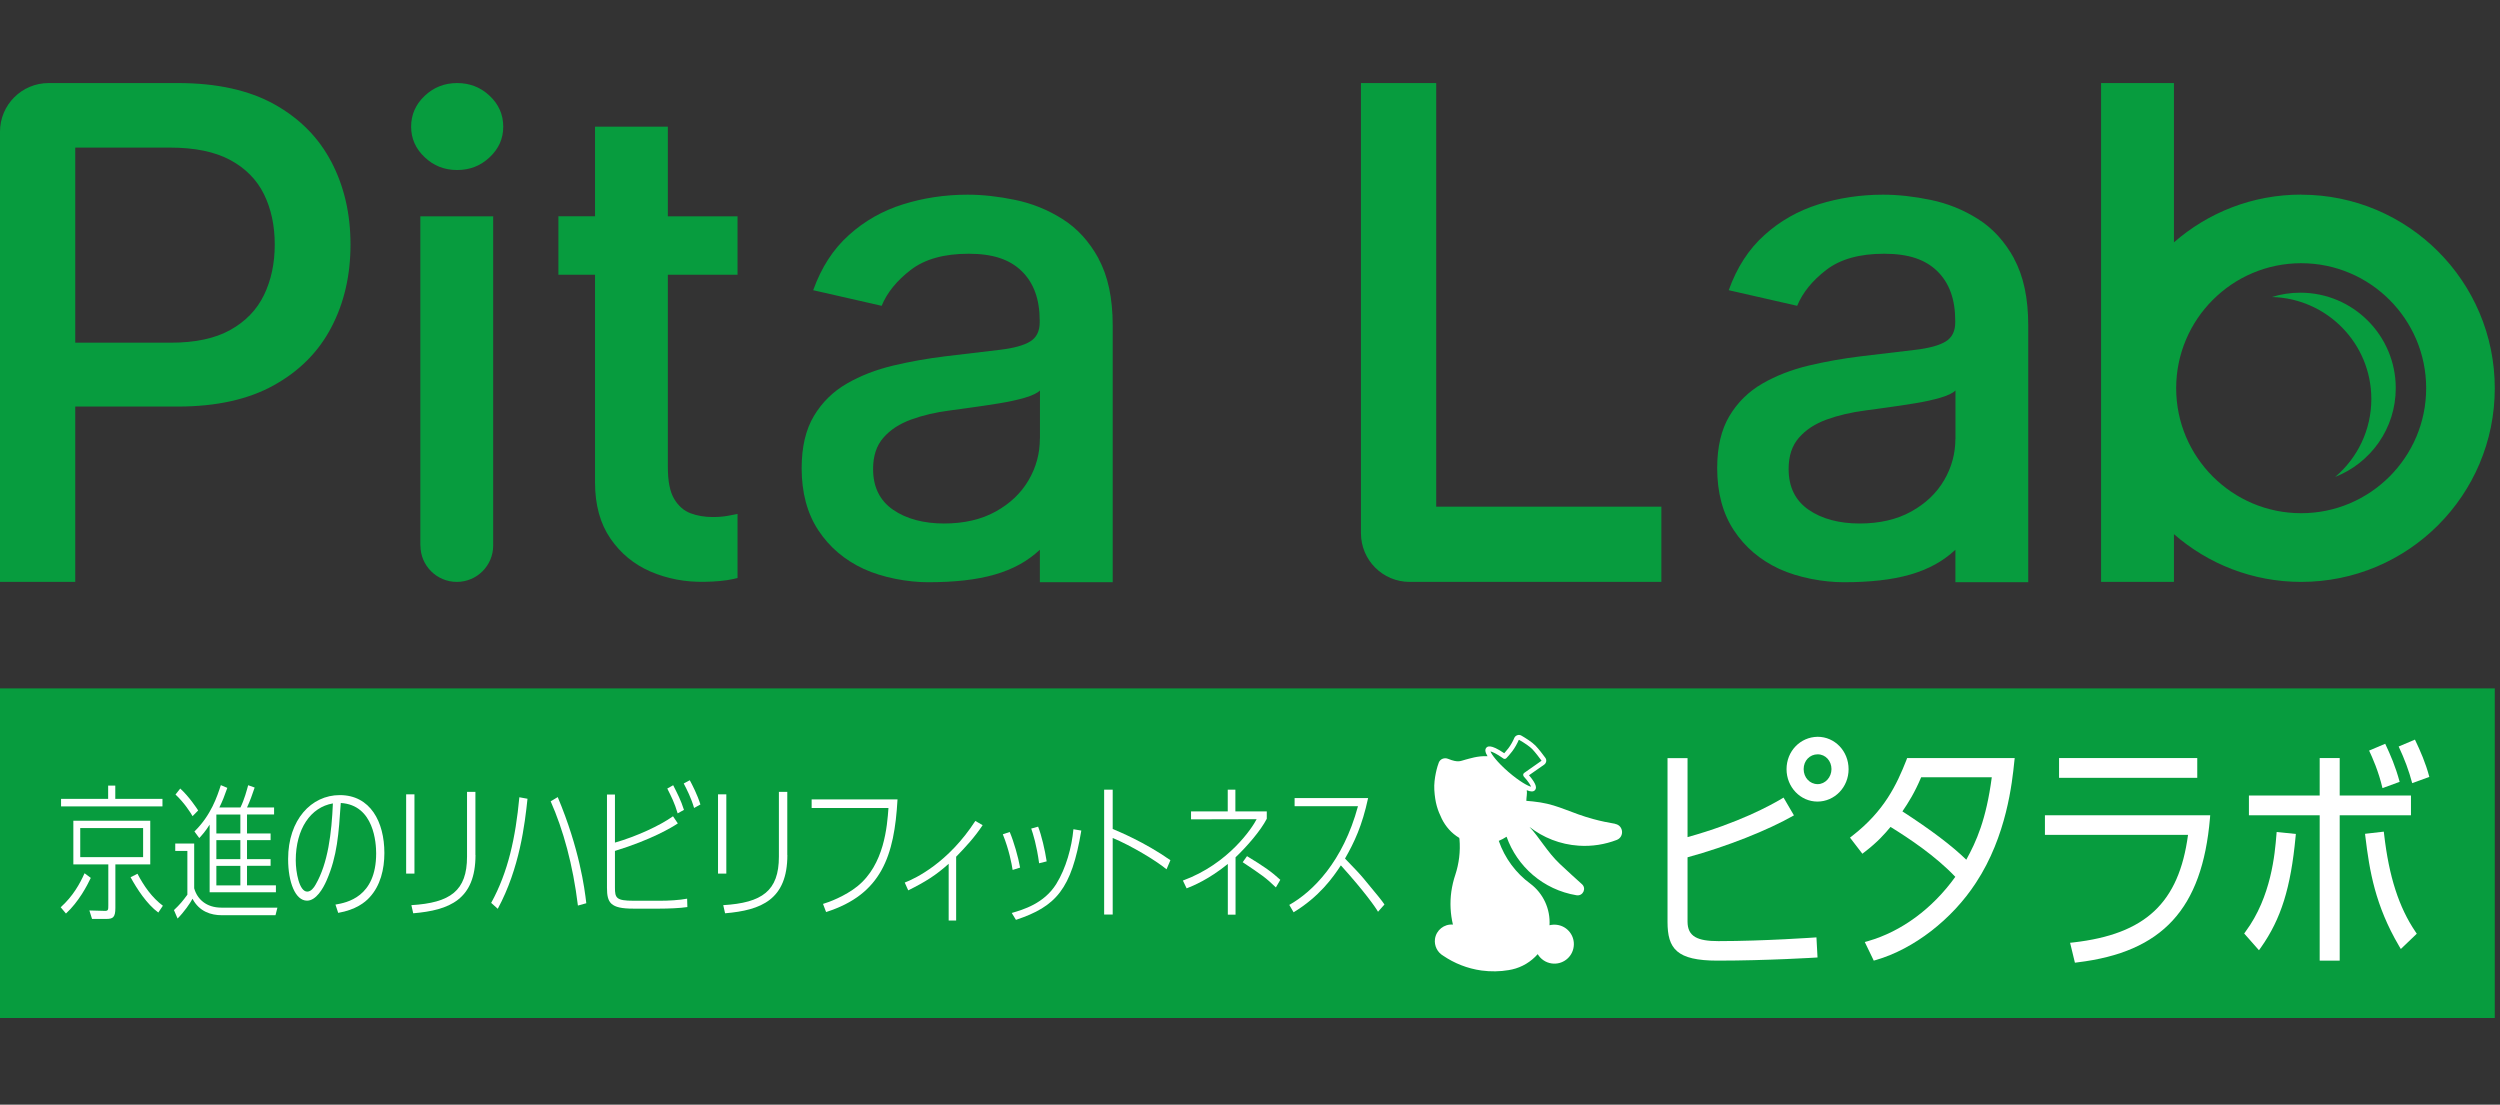 <?xml version="1.0" encoding="UTF-8"?> <svg xmlns="http://www.w3.org/2000/svg" width="301" height="133" viewBox="0 0 301 133" fill="none"><rect x="0" y="0" width="301" height="133" fill="#333333" stroke="none"/><g clip-path="url(#clip0_831_3938)"><path d="M300.37 82.88H0V122.57H300.37V82.88Z" fill="#079C3E"></path><path d="M55.04 20.47C53.51 20.47 52.21 19.96 51.13 18.93C50.04 17.9 49.5 16.68 49.5 15.25C49.5 13.82 50.04 12.57 51.13 11.54C52.22 10.51 53.52 10 55.04 10C56.56 10 57.87 10.51 58.96 11.54C60.05 12.57 60.59 13.8 60.59 15.25C60.59 16.7 60.05 17.9 58.96 18.93C57.87 19.96 56.57 20.47 55.04 20.47ZM50.61 65.68V26.05H59.38V65.68C59.38 68.1 57.42 70.06 55 70.06C52.58 70.06 50.62 68.1 50.62 65.68H50.61Z" fill="#079C3E"></path><path d="M88.8 33.09V26.05H80.41V15.25H71.641V26.04H67.231V33.08H71.641V58.06C71.641 60.78 72.26 63.04 73.49 64.83C74.721 66.63 76.341 67.96 78.331 68.82C80.331 69.68 82.481 70.09 84.781 70.05C86.191 70.03 87.361 69.92 88.3 69.71C88.49 69.67 88.63 69.63 88.8 69.59V61.88C88.51 61.94 88.141 62.01 87.65 62.1C87.121 62.2 86.501 62.25 85.8 62.25C84.841 62.25 83.96 62.1 83.15 61.8C82.341 61.5 81.68 60.92 81.171 60.07C80.66 59.22 80.41 57.94 80.41 56.24V33.08H88.8V33.09Z" fill="#079C3E"></path><path d="M172.919 61V10H163.859V64.2C163.859 67.43 166.479 70.06 169.719 70.06H200.029V61H172.929H172.919Z" fill="#079C3E"></path><path d="M132.27 31.13C131.14 29.07 129.69 27.48 127.92 26.37C126.15 25.25 124.25 24.49 122.23 24.07C120.2 23.65 118.3 23.44 116.5 23.44C113.78 23.44 111.19 23.83 108.73 24.6C106.27 25.37 104.09 26.6 102.21 28.3C100.32 29.99 98.889 32.2 97.909 34.94L106.15 36.82C106.8 35.24 107.96 33.8 109.65 32.5C111.34 31.2 113.66 30.55 116.62 30.55C119.58 30.55 121.59 31.25 123.03 32.66C124.47 34.07 125.18 36.05 125.18 38.61V38.82C125.18 39.87 124.8 40.64 124.04 41.11C123.28 41.58 122.06 41.92 120.37 42.12C118.69 42.33 116.5 42.59 113.8 42.9C111.67 43.16 109.58 43.53 107.52 44.02C105.47 44.51 103.61 45.23 101.95 46.19C100.29 47.15 98.969 48.45 97.99 50.09C97.01 51.73 96.519 53.82 96.519 56.37C96.519 59.32 97.189 61.82 98.529 63.85C99.87 65.88 101.69 67.43 104 68.5C106.31 69.56 109.32 70.1 111.74 70.1C118.14 70.1 122.26 68.94 125.2 66.19V70.1H133.97V39.19C133.97 35.9 133.4 33.23 132.27 31.17V31.13ZM125.2 52.82C125.2 54.6 124.75 56.27 123.84 57.82C122.93 59.38 121.61 60.63 119.88 61.59C118.15 62.55 116.07 63.03 113.65 63.03C111.23 63.03 109.12 62.48 107.52 61.37C105.92 60.26 105.12 58.63 105.12 56.46C105.12 54.9 105.53 53.64 106.37 52.69C107.2 51.74 108.32 51.01 109.71 50.51C111.11 50 112.66 49.64 114.36 49.42C115.08 49.32 115.98 49.2 117.06 49.05C118.13 48.9 119.24 48.74 120.37 48.55C121.5 48.37 122.51 48.14 123.41 47.88C124.3 47.61 124.9 47.33 125.21 47.01V52.82H125.2Z" fill="#079C3E"></path><path d="M242.5 31.13C241.37 29.07 239.92 27.48 238.15 26.37C236.38 25.25 234.48 24.49 232.46 24.07C230.43 23.65 228.53 23.44 226.73 23.44C224.01 23.44 221.42 23.83 218.96 24.6C216.5 25.37 214.32 26.6 212.44 28.3C210.55 29.99 209.12 32.2 208.14 34.94L216.38 36.82C217.03 35.24 218.19 33.8 219.88 32.5C221.57 31.2 223.89 30.55 226.85 30.55C229.81 30.55 231.82 31.25 233.26 32.66C234.7 34.07 235.41 36.05 235.41 38.61V38.82C235.41 39.87 235.03 40.64 234.27 41.11C233.51 41.58 232.29 41.92 230.6 42.12C228.92 42.33 226.73 42.59 224.03 42.9C221.9 43.16 219.81 43.53 217.75 44.02C215.7 44.51 213.84 45.23 212.18 46.19C210.52 47.15 209.2 48.45 208.22 50.09C207.24 51.73 206.75 53.82 206.75 56.37C206.75 59.32 207.42 61.82 208.76 63.85C210.1 65.88 211.92 67.43 214.23 68.5C216.54 69.56 219.55 70.1 221.97 70.1C228.37 70.1 232.49 68.94 235.43 66.19V70.1H244.2V39.19C244.2 35.9 243.63 33.23 242.5 31.17V31.13ZM235.43 52.82C235.43 54.6 234.98 56.27 234.07 57.82C233.16 59.38 231.84 60.63 230.11 61.59C228.38 62.55 226.3 63.03 223.88 63.03C221.46 63.03 219.35 62.48 217.75 61.37C216.15 60.26 215.35 58.63 215.35 56.46C215.35 54.9 215.76 53.64 216.6 52.69C217.43 51.74 218.55 51.01 219.94 50.51C221.34 50 222.89 49.64 224.59 49.42C225.31 49.32 226.21 49.2 227.29 49.05C228.36 48.9 229.47 48.74 230.6 48.55C231.73 48.37 232.74 48.14 233.64 47.88C234.53 47.61 235.13 47.33 235.44 47.01V52.82H235.43Z" fill="#079C3E"></path><path d="M277.061 23.43C271.191 23.43 265.841 25.6 261.741 29.18V10H252.971V70.06H261.741V64.31C265.841 67.89 271.201 70.06 277.061 70.06C289.941 70.06 300.371 59.62 300.371 46.75C300.371 33.88 289.931 23.44 277.061 23.44V23.43ZM277.061 61.79C268.761 61.79 262.011 55.04 262.011 46.74C262.011 38.44 268.761 31.69 277.061 31.69C285.361 31.69 292.111 38.44 292.111 46.74C292.111 55.04 285.361 61.79 277.061 61.79Z" fill="#079C3E"></path><path d="M39.91 19.52C38.38 16.58 36.09 14.26 33.02 12.55C29.95 10.85 26.08 10 21.41 10H5.86C2.62 10 0 12.62 0 15.86V70.06H9.06V48.95H21.38C26.03 48.95 29.9 48.1 32.98 46.38C36.06 44.67 38.37 42.34 39.9 39.4C41.44 36.46 42.2 33.14 42.2 29.44C42.2 25.74 41.44 22.46 39.91 19.51V19.52ZM31.79 35.51C30.93 37.29 29.58 38.69 27.74 39.72C25.9 40.75 23.51 41.26 20.56 41.26H9.06V17.77H20.44C23.45 17.77 25.88 18.27 27.73 19.27C29.58 20.27 30.93 21.65 31.79 23.4C32.65 25.16 33.08 27.17 33.08 29.44C33.08 31.71 32.65 33.73 31.79 35.51Z" fill="#079C3E"></path><path d="M288.449 46.73C288.449 40.39 283.309 35.24 276.959 35.24C275.769 35.24 274.619 35.42 273.539 35.76C280.179 35.93 285.509 41.36 285.509 48.04C285.509 51.8 283.819 55.16 281.159 57.42C285.429 55.74 288.449 51.6 288.449 46.73Z" fill="#079C3E"></path><path d="M7.301 109.24C8.781 107.91 9.611 106.41 10.181 105.14L10.931 105.7C10.481 106.65 9.481 108.57 7.941 109.99L7.311 109.24H7.301ZM19.561 96.18V97.09H7.351V96.18H13.021V94.59H13.881V96.18H19.551H19.561ZM13.891 104.08V109.31C13.891 110.47 13.591 110.64 12.781 110.64H11.081L10.761 109.62L12.611 109.67C13.041 109.69 13.041 109.51 13.041 108.99V104.07H8.831V98.82H18.091V104.07H13.881L13.891 104.08ZM17.231 99.7H9.661V103.2H17.231V99.7ZM19.061 109.87C17.681 108.86 16.501 107.04 15.721 105.62L16.551 105.2C17.331 106.69 18.301 108.07 19.611 109.05L19.061 109.87Z" fill="white"></path><path d="M20.93 109.59C21.69 108.87 22.01 108.47 22.56 107.72V102.45H21.1V101.56H23.38V106.95C23.75 108.28 24.86 109.28 26.66 109.28H33.4L33.17 110.19H26.67C25.44 110.19 23.99 109.77 23.18 108.21C22.88 108.77 22.17 109.8 21.38 110.59L20.95 109.59H20.93ZM23.19 98.27C22.92 97.81 22.21 96.68 21.13 95.66L21.7 94.94C22.76 95.9 23.71 97.34 23.86 97.58L23.19 98.26V98.27ZM29.74 100.35H32.58V101.15H29.74V103.44H32.58V104.24H29.74V106.59H33.22V107.43H25.24V99.29C24.71 100.13 24.29 100.58 23.99 100.9L23.41 100.11C25.41 98.15 26.14 95.91 26.59 94.53L27.37 94.86C27.02 95.86 26.79 96.45 26.41 97.22H28.95C29.43 96.24 29.71 95.15 29.88 94.54L30.66 94.82C30.43 95.52 30.09 96.48 29.74 97.22H33V98.06H29.74V100.34V100.35ZM26.05 98.07V100.35H28.94V98.07H26.05ZM26.05 101.15V103.44H28.94V101.15H26.05ZM26.05 104.25V106.6H28.94V104.25H26.05Z" fill="white"></path><path d="M40.4 108.91C41.73 108.68 45.289 108.03 45.289 102.75C45.289 101.56 45.059 96.92 41.029 96.68C40.779 100.39 40.609 103.05 39.33 105.99C38.9 106.99 38.05 108.44 36.969 108.44C35.559 108.44 34.69 106.23 34.69 103.43C34.69 98.7 37.48 95.73 40.91 95.73C44.59 95.73 46.279 98.95 46.279 102.7C46.279 104.66 45.8 106.64 44.499 108.04C43.95 108.65 42.84 109.54 40.719 109.91L40.389 108.91H40.4ZM35.609 103.59C35.609 105.01 36.029 107.35 36.989 107.35C37.44 107.35 37.789 106.89 37.999 106.51C39.499 103.92 39.929 100.28 40.08 96.73C37.4 97.19 35.609 99.79 35.609 103.59Z" fill="white"></path><path d="M49.9 105.18H48.9V95.64H49.9V105.18ZM57.25 102.94C57.25 108.31 54.12 109.59 49.75 109.96L49.53 108.98C54.22 108.7 56.23 107.25 56.23 103.15V95.34H57.24V102.94H57.25Z" fill="white"></path><path d="M59.141 108.7C61.171 105.01 62.071 100.88 62.531 95.99L63.511 96.17C63.191 99.18 62.581 104.52 59.931 109.42L59.131 108.7H59.141ZM69.581 109.03C68.981 104.11 67.821 99.93 66.301 96.48L67.151 95.97C69.781 102.25 70.381 106.94 70.591 108.75L69.581 109.03Z" fill="white"></path><path d="M74.04 106.86C74.04 108.12 74.19 108.45 76.29 108.45H79.52C80.45 108.45 81.81 108.38 82.73 108.2L82.76 109.21C81.88 109.35 80.37 109.4 79.43 109.4H76.24C73.5 109.4 73.08 108.7 73.08 106.88V95.66H74.04V101.45C76.65 100.7 79.46 99.4 81.03 98.28L81.61 99.14C80.88 99.63 78.43 101.1 74.04 102.45V106.84V106.86ZM81.59 97.93C81.22 96.67 80.82 95.9 80.34 94.94L81.05 94.54C81.53 95.49 81.98 96.34 82.35 97.51L81.59 97.93ZM83.57 97.29C83.22 96.08 82.72 95.1 82.32 94.33L83.05 93.94C83.35 94.5 83.96 95.67 84.33 96.86L83.57 97.28V97.29Z" fill="white"></path><path d="M87.449 105.18H86.449V95.64H87.449V105.18ZM94.799 102.94C94.799 108.31 91.669 109.59 87.299 109.96L87.079 108.98C91.769 108.7 93.779 107.25 93.779 103.15V95.34H94.789V102.94H94.799Z" fill="white"></path><path d="M108.061 96.25C107.681 103.02 106.161 107.68 99.461 109.81L99.091 108.83C99.771 108.64 101.751 107.9 103.231 106.71C106.471 104.09 106.811 99.5 106.971 97.28H97.721V96.25H108.051H108.061Z" fill="white"></path><path d="M115.12 110.83H114.22V104C112.72 105.35 111.43 106.17 109.35 107.2L108.93 106.26C110.28 105.75 114.2 103.83 117.43 98.84L118.31 99.35C117.35 100.8 116.26 101.98 115.12 103.15V110.83Z" fill="white"></path><path d="M121.92 104.74C121.8 103.97 121.49 102.31 120.74 100.45L121.57 100.17C122.07 101.34 122.6 103.21 122.82 104.46L121.92 104.74ZM121.82 109.92C123.18 109.52 125.7 108.8 127.18 106.42C128.34 104.55 129.04 102.03 129.24 99.84L130.19 100C129.01 107.07 127.15 109.14 122.32 110.75L121.82 109.93V109.92ZM125.11 103.94C124.81 101.73 124.38 100.4 124.16 99.76L124.99 99.53C125.41 100.61 125.8 102.29 126.02 103.71L125.1 103.94H125.11Z" fill="white"></path><path d="M140.459 104.67C139.099 103.55 136.139 101.8 133.969 100.89V110.11H132.939V95.08H133.969V99.81C134.639 100.09 137.779 101.37 140.919 103.57L140.449 104.67H140.459Z" fill="white"></path><path d="M147.82 95.08H148.74V97.69H152.52V98.58C151.79 100 150.16 101.89 148.76 103.22V110.13H147.83V104.02C145.54 105.88 143.66 106.65 142.87 106.96L142.42 106.02C147.94 103.99 150.77 99.67 151.3 98.63L143.4 98.65V97.69H147.82V95.08ZM153.61 106.84C152.4 105.67 151.91 105.34 149.62 103.81L150.14 103.08C152.25 104.36 153.13 104.99 154.15 105.93L153.62 106.84H153.61Z" fill="white"></path><path d="M165.91 109.77C165.63 109.26 164.25 107.3 161.44 104.19C160.46 105.69 158.85 107.95 155.75 109.84L155.23 108.95C158.06 107.36 161.7 103.74 163.5 97.07H155.87V96.09H164.72C164 99.43 163.06 101.41 161.94 103.37C163.2 104.67 163.69 105.19 164.2 105.8C165.96 107.92 166.36 108.41 166.69 108.9L165.91 109.78V109.77Z" fill="white"></path><path d="M194.491 99.19C193.671 99.05 192.751 98.87 191.851 98.62C189.141 97.89 187.761 96.98 185.451 96.61C184.821 96.51 184.261 96.46 183.771 96.42C183.771 96.03 183.891 95.52 183.821 95.14C184.061 95.24 184.261 95.29 184.421 95.29C184.591 95.29 184.721 95.24 184.811 95.13C184.991 94.92 185.101 94.52 184.091 93.34L185.911 92.07C186.041 91.98 186.131 91.84 186.161 91.68C186.191 91.52 186.151 91.36 186.051 91.23C185.791 90.87 185.291 90.21 184.871 89.77C184.441 89.33 183.631 88.83 183.181 88.57C183.031 88.48 182.851 88.46 182.681 88.52C182.511 88.58 182.381 88.7 182.311 88.87C182.181 89.2 181.881 89.74 181.611 90.09C181.431 90.32 181.241 90.53 181.111 90.69C179.401 89.52 179.071 89.9 178.951 90.03C178.761 90.25 178.811 90.58 179.101 91.05C177.911 90.98 176.871 91.36 176.441 91.46C175.861 91.6 175.621 91.88 174.341 91.36C173.921 91.19 173.411 91.36 173.231 91.81C173.081 92.17 172.611 93.72 172.691 95.1C172.791 96.7 173.091 97.54 173.591 98.58C174.051 99.51 174.761 100.33 175.691 100.88L175.721 101.02C175.851 102.52 175.661 103.98 175.221 105.32C175.001 105.97 174.841 106.65 174.741 107.34C174.551 108.71 174.631 110.05 174.931 111.32C173.871 111.23 172.921 111.99 172.771 113.05C172.661 113.88 173.071 114.67 173.761 115.07C175.101 115.98 176.661 116.61 178.371 116.85C179.491 117 180.601 116.98 181.651 116.8C181.791 116.78 181.931 116.75 182.061 116.72C183.261 116.45 184.341 115.79 185.141 114.88C185.491 115.47 186.101 115.9 186.831 116C188.111 116.18 189.301 115.28 189.471 113.99C189.651 112.71 188.751 111.52 187.461 111.35C187.151 111.31 186.841 111.33 186.561 111.4C186.681 109.41 185.781 107.55 184.271 106.41C182.501 105.12 181.171 103.31 180.451 101.24C180.781 101.1 181.091 100.94 181.391 100.74C182.661 104.32 185.791 107.12 189.811 107.79H189.831C190.591 107.91 191.041 106.96 190.461 106.45C189.701 105.77 188.761 104.91 187.811 104.02C186.301 102.6 185.341 100.82 184.151 99.56C185.801 100.85 187.831 101.67 190.071 101.82C191.681 101.93 193.241 101.67 194.651 101.13C195.601 100.76 195.471 99.37 194.461 99.2L194.491 99.19ZM180.991 91.32C181.111 91.4 181.271 91.39 181.371 91.28C181.511 91.13 181.791 90.83 182.071 90.46C182.381 90.06 182.701 89.47 182.851 89.1L182.901 89.08C183.621 89.49 184.191 89.9 184.471 90.18C184.861 90.59 185.341 91.23 185.591 91.57V91.6L183.511 93.06C183.441 93.11 183.401 93.18 183.391 93.26C183.391 93.34 183.411 93.42 183.461 93.49C184.061 94.15 184.271 94.54 184.341 94.72C183.991 94.65 182.981 94.12 181.601 92.93C180.221 91.73 179.571 90.81 179.451 90.47C179.651 90.51 180.141 90.71 181.001 91.32H180.991Z" fill="white"></path><path d="M218.84 88.71C216.74 88.74 215.1 90.45 215.1 92.61C215.1 94.77 216.77 96.51 218.82 96.51C220.87 96.51 222.57 94.8 222.57 92.61C222.57 90.42 220.9 88.71 218.85 88.71H218.84ZM218.85 94.41C217.9 94.41 217.16 93.62 217.16 92.6C217.16 91.58 217.9 90.82 218.85 90.82C219.8 90.82 220.51 91.62 220.51 92.6C220.51 93.58 219.76 94.41 218.85 94.41Z" fill="white"></path><path d="M229.54 91.49C228.36 94.47 226.89 97.63 223.01 100.64L222.74 100.85L224.23 102.79L224.5 102.58C226.07 101.38 226.94 100.38 227.62 99.56C229.88 100.96 233.01 103.04 235.42 105.57C232.66 109.41 228.94 112.15 224.91 113.31L224.52 113.42L225.6 115.66L225.88 115.58C230.42 114.26 235.03 110.7 237.9 106.29C241.61 100.66 242.27 94.16 242.52 91.72L242.57 91.27H229.62L229.54 91.48V91.49ZM239.81 93.59C239.14 98.69 237.94 101.34 236.74 103.51C235.02 101.83 232.49 99.92 229.05 97.69C229.77 96.64 230.53 95.43 231.31 93.58H239.81V93.59Z" fill="white"></path><path d="M264.55 91.27H247.91V93.65H264.55V91.27Z" fill="white"></path><path d="M246.209 100.52H263.439C262.339 108.72 258.309 112.48 249.619 113.47L249.239 113.51L249.819 115.91L250.119 115.87C260.369 114.63 265.139 109.44 266.079 98.53L266.109 98.16H246.209V100.51V100.52Z" fill="white"></path><path d="M290.28 95.78H281.7V91.27H279.29V95.78H270.77V98.16H279.29V115.66H281.7V98.16H290.28V95.78Z" fill="white"></path><path d="M287.05 100.47L287.01 100.13L284.75 100.39L284.79 100.73C285.29 104.87 285.97 109 288.84 113.89L289.06 114.26L290.98 112.42L290.82 112.18C288.83 109.25 287.63 105.53 287.05 100.47Z" fill="white"></path><path d="M274.109 100.18L274.079 100.53C273.899 102.76 273.469 107.98 270.359 112.17L270.199 112.39L271.979 114.41L272.229 114.06C274.649 110.62 275.809 106.89 276.389 100.74L276.419 100.41L274.119 100.17L274.109 100.18Z" fill="white"></path><path d="M218.7 112.86C218.7 112.86 212.43 113.31 206.9 113.31C204.39 113.31 203.18 112.77 203.18 110.96V103.22C207.95 101.91 212.84 99.97 215.99 98.17L214.74 96.03C213.16 96.99 209.26 99.1 203.18 100.79V91.28H200.77V110.99C200.77 114.22 201.86 115.66 206.79 115.66C212.8 115.66 218.83 115.28 218.83 115.28L218.7 112.86Z" fill="white"></path><path d="M288.92 94.14C288.4 92.23 287.83 90.94 287.18 89.55L285.24 90.37C285.63 91.19 286.39 92.9 286.85 94.89L288.93 94.13L288.92 94.14Z" fill="white"></path><path d="M292.489 93.53C292.049 91.87 291.429 90.45 290.759 89.05L288.799 89.88C289.519 91.42 290.029 92.78 290.429 94.29L292.489 93.54V93.53Z" fill="white"></path></g><defs><clipPath id="clip0_831_3938"><rect width="300.37" height="112.57" fill="white" transform="translate(0 10)"></rect></clipPath></defs></svg> 